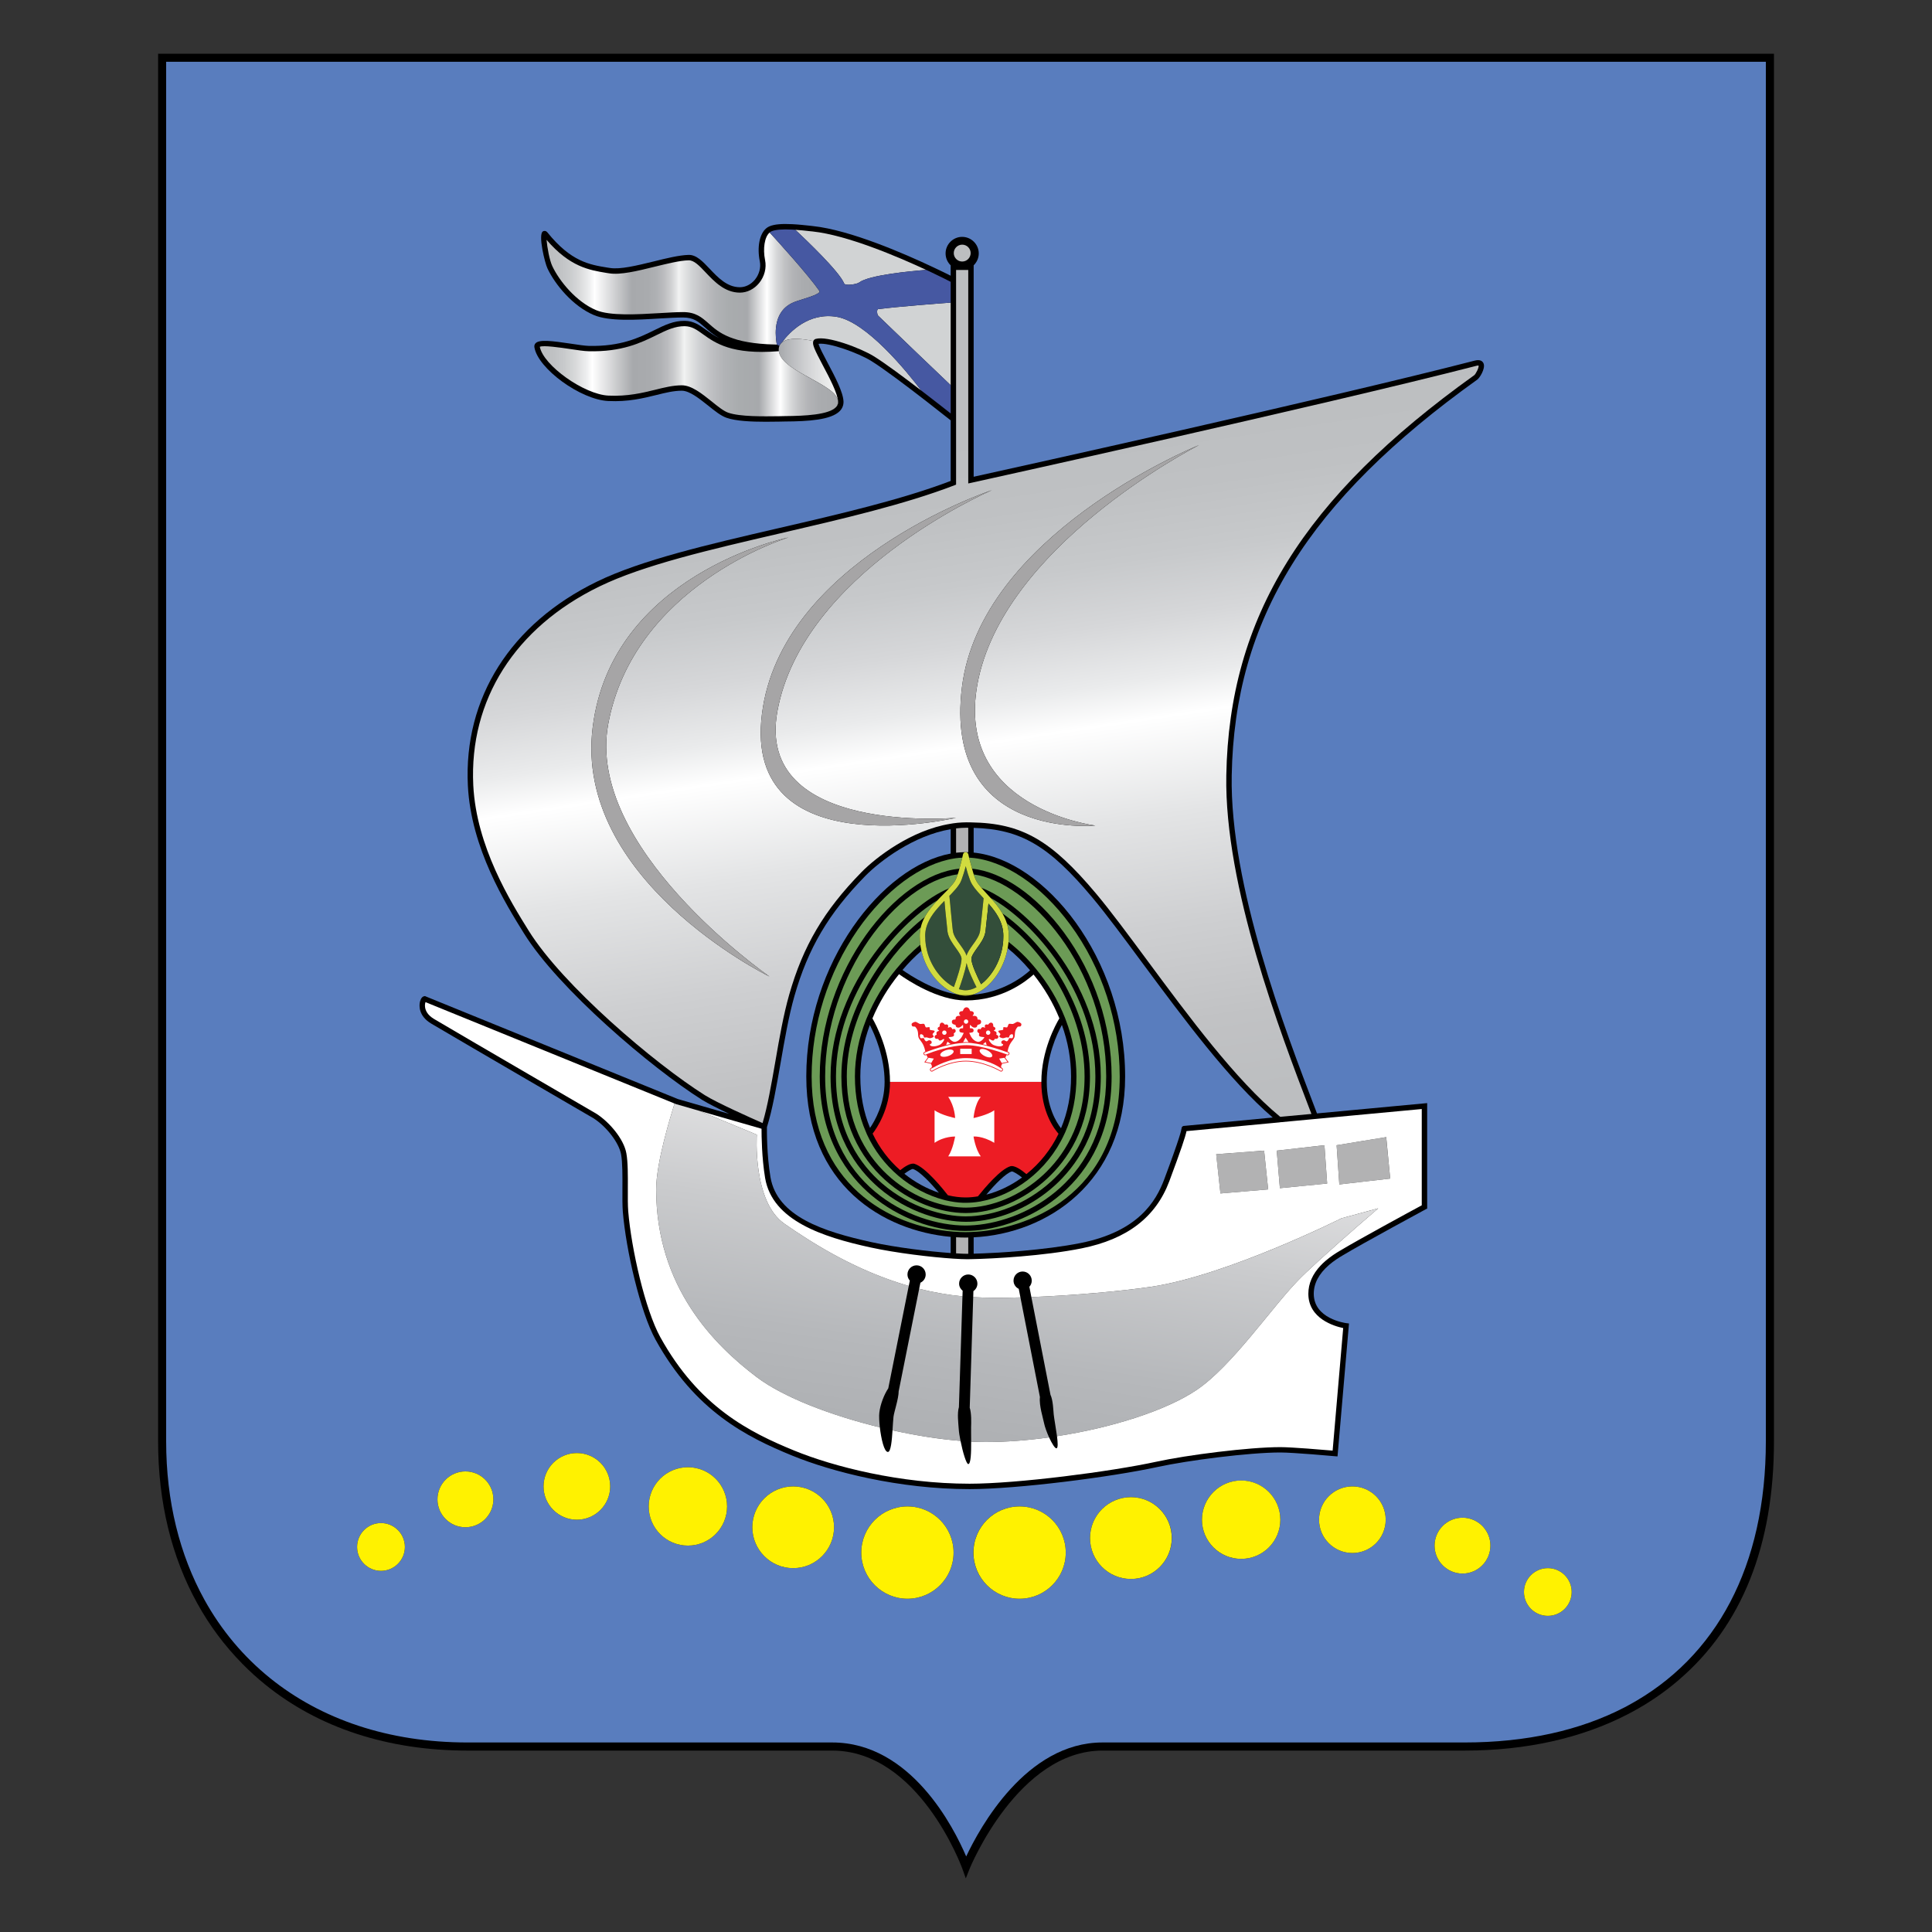 <svg width="30" height="30" viewBox="0 0 30 30" fill="none" xmlns="http://www.w3.org/2000/svg">
<rect x="0" y="0" width="30" height="30" fill="#333333" stroke="none"/>
<g clip-path="url(#clip0_713_21763)">
<path d="M3.065 24.9C3.255 25.244 3.489 25.557 3.765 25.837C3.877 25.951 3.994 26.057 4.116 26.156C4.947 26.83 6.024 27.183 7.259 27.183H12.923C14.27 27.183 14.934 28.992 14.941 29.011L14.997 29.167L15.058 29.013C15.066 28.995 15.811 27.183 17.119 27.183H22.741C23.699 27.183 24.559 26.99 25.277 26.618C25.299 26.606 25.322 26.594 25.345 26.582V26.582C25.606 26.441 25.848 26.276 26.067 26.087C27.048 25.246 27.546 23.998 27.546 22.379V0.834H2.455V22.379C2.455 23.323 2.663 24.177 3.065 24.9Z" fill="black"/>
<path d="M15.115 24.109C15.115 24.504 15.436 24.825 15.832 24.825C16.228 24.825 16.549 24.504 16.549 24.109C16.549 23.712 16.228 23.392 15.832 23.392C15.436 23.392 15.115 23.712 15.115 24.109ZM15.003 28.827C14.813 28.382 14.145 27.057 12.923 27.057H7.259C6.034 27.057 4.986 26.697 4.194 26.058C3.78 25.724 3.436 25.314 3.174 24.84C2.79 24.145 2.58 23.314 2.58 22.379V0.959H27.42V22.379C27.42 24.317 26.654 25.738 25.289 26.478C25.267 26.49 25.245 26.502 25.224 26.513C24.536 26.869 23.703 27.057 22.741 27.057H17.119C15.933 27.057 15.211 28.385 15.003 28.827ZM14.091 24.825C14.486 24.825 14.807 24.504 14.807 24.109C14.807 23.712 14.486 23.392 14.091 23.392C13.695 23.392 13.374 23.712 13.374 24.109C13.374 24.504 13.695 24.825 14.091 24.825ZM12.316 24.35C12.667 24.35 12.951 24.065 12.951 23.715C12.951 23.365 12.667 23.081 12.316 23.081C11.966 23.081 11.682 23.365 11.682 23.715C11.682 24.065 11.966 24.35 12.316 24.35ZM10.073 23.392C10.073 23.728 10.346 24 10.682 24C11.018 24 11.29 23.728 11.29 23.392C11.29 23.056 11.018 22.783 10.682 22.783C10.346 22.783 10.073 23.056 10.073 23.392ZM8.44 23.081C8.44 23.366 8.672 23.598 8.958 23.598C9.244 23.598 9.475 23.366 9.475 23.081C9.475 22.794 9.244 22.563 8.958 22.563C8.672 22.563 8.44 22.794 8.44 23.081ZM7.227 23.715C7.466 23.715 7.661 23.521 7.661 23.282C7.661 23.042 7.466 22.848 7.227 22.848C6.988 22.848 6.793 23.042 6.793 23.282C6.793 23.521 6.988 23.715 7.227 23.715ZM5.916 24.392C6.12 24.392 6.287 24.226 6.287 24.021C6.287 23.816 6.12 23.65 5.916 23.65C5.711 23.65 5.545 23.816 5.545 24.021C5.545 24.226 5.711 24.392 5.916 24.392ZM24.035 25.091C24.239 25.091 24.405 24.925 24.405 24.72C24.405 24.516 24.239 24.35 24.035 24.35C23.83 24.35 23.664 24.516 23.664 24.72C23.664 24.925 23.83 25.091 24.035 25.091ZM22.71 24.434C22.949 24.434 23.143 24.239 23.143 24C23.143 23.761 22.949 23.567 22.71 23.567C22.47 23.567 22.276 23.761 22.276 24C22.276 24.239 22.47 24.434 22.71 24.434ZM21 24.115C21.286 24.115 21.517 23.884 21.517 23.598C21.517 23.312 21.286 23.081 21 23.081C20.714 23.081 20.482 23.312 20.482 23.598C20.482 23.884 20.714 24.115 21 24.115ZM19.883 22.554C20.082 22.554 20.721 22.611 20.727 22.612L20.769 22.615L20.947 20.551L20.907 20.546C20.886 20.543 20.4 20.477 20.4 20.089C20.4 19.929 20.479 19.78 20.635 19.644C20.71 19.579 20.791 19.528 20.854 19.491C21.165 19.304 22.129 18.783 22.138 18.778L22.161 18.767V17.129L20.45 17.289L20.421 17.213C19.958 16.002 19.095 13.748 19.126 12.043C19.169 9.616 20.31 7.777 22.94 5.894C22.974 5.87 23.064 5.731 23.039 5.65C23.022 5.6 22.975 5.581 22.902 5.599C20.626 6.186 15.676 7.28 15.119 7.403V4.12C15.167 4.073 15.198 4.008 15.198 3.935C15.198 3.794 15.082 3.678 14.94 3.678C14.799 3.678 14.683 3.794 14.683 3.935C14.683 4.008 14.713 4.073 14.762 4.12V4.281C14.704 4.252 14.607 4.204 14.485 4.147C14.038 3.936 13.203 3.573 12.627 3.511L12.576 3.505C12.498 3.497 12.402 3.486 12.302 3.481C12.222 3.477 12.154 3.477 12.097 3.482C12.036 3.487 11.987 3.498 11.949 3.514C11.929 3.522 11.911 3.534 11.896 3.547C11.793 3.635 11.754 3.84 11.798 4.057C11.818 4.154 11.789 4.26 11.723 4.342C11.661 4.417 11.576 4.46 11.489 4.46C11.29 4.46 11.147 4.308 11.02 4.174C10.913 4.061 10.813 3.954 10.691 3.958C10.543 3.963 10.349 4.01 10.145 4.061C9.891 4.123 9.629 4.187 9.472 4.161L9.432 4.155C9.154 4.11 8.867 4.063 8.501 3.61C8.477 3.58 8.448 3.582 8.43 3.593C8.352 3.642 8.461 4.086 8.501 4.168C8.62 4.421 8.897 4.755 9.221 4.892C9.459 4.993 9.879 4.968 10.249 4.945C10.382 4.938 10.507 4.93 10.605 4.93C10.772 4.93 10.845 4.995 10.946 5.084C11.005 5.136 11.072 5.196 11.169 5.251C11.086 5.209 11.023 5.164 10.966 5.123C10.862 5.048 10.772 4.984 10.633 4.982C10.461 4.979 10.32 5.048 10.156 5.129C9.926 5.242 9.639 5.383 9.141 5.371C9.081 5.369 8.977 5.354 8.867 5.337C8.565 5.292 8.377 5.269 8.317 5.329C8.301 5.345 8.294 5.368 8.298 5.392C8.351 5.723 9.016 6.207 9.445 6.227C9.754 6.242 9.988 6.184 10.195 6.133C10.338 6.097 10.463 6.067 10.587 6.067C10.707 6.067 10.86 6.19 10.996 6.298C11.098 6.38 11.194 6.457 11.28 6.487C11.427 6.539 11.671 6.549 11.888 6.549C11.962 6.549 12.033 6.548 12.095 6.547C12.129 6.546 12.161 6.546 12.189 6.545C12.552 6.543 12.906 6.521 13.041 6.382C13.08 6.341 13.099 6.292 13.098 6.237C13.094 6.092 12.965 5.848 12.851 5.633C12.793 5.524 12.723 5.392 12.71 5.339C12.873 5.316 13.328 5.482 13.524 5.602C13.721 5.723 14.094 6.006 14.373 6.222C14.559 6.367 14.714 6.489 14.762 6.527V7.468C13.998 7.759 13.033 7.983 12.099 8.199C10.998 8.454 9.959 8.695 9.268 9.032C7.928 9.685 7.198 10.839 7.265 12.198C7.314 13.173 7.851 14.035 8.139 14.498C8.672 15.353 10.107 16.577 10.901 17.078C10.989 17.133 11.155 17.216 11.323 17.296L10.526 17.066L6.61 15.472L6.6 15.467L6.588 15.469C6.54 15.476 6.523 15.544 6.519 15.566C6.51 15.613 6.495 15.776 6.699 15.896C7.319 16.262 9.198 17.354 9.215 17.364C9.419 17.494 9.611 17.745 9.644 17.924C9.667 18.05 9.666 18.265 9.665 18.455C9.664 18.592 9.664 18.722 9.671 18.815C9.72 19.408 9.941 20.371 10.18 20.804C10.793 21.913 11.596 22.314 12.3 22.602C12.915 22.854 13.962 23.123 15.056 23.123C15.797 23.123 17.259 22.935 17.976 22.779C18.442 22.677 19.396 22.554 19.881 22.554H19.883V22.554ZM19.273 24.206C19.609 24.206 19.881 23.934 19.881 23.598C19.881 23.262 19.609 22.99 19.273 22.99C18.936 22.99 18.664 23.262 18.664 23.598C18.664 23.934 18.936 24.206 19.273 24.206ZM16.926 23.883C16.926 24.233 17.21 24.518 17.561 24.518C17.912 24.518 18.196 24.233 18.196 23.883C18.196 23.532 17.912 23.248 17.561 23.248C17.21 23.248 16.926 23.532 16.926 23.883Z" fill="#597DBE"/>
<path d="M11.831 11.091C11.537 13.473 14.846 12.699 14.846 12.699C14.846 12.699 11.715 12.977 12.072 11.04C12.465 8.905 15.307 7.653 15.403 7.611C15.303 7.645 12.121 8.736 11.831 11.091ZM9.203 11.296C8.913 13.643 11.861 15.121 11.949 15.164C11.861 15.103 9.093 13.151 9.444 11.245C9.837 9.11 12.165 8.37 12.245 8.345C12.162 8.363 9.493 8.94 9.203 11.296ZM20.364 17.297L19.88 17.342C19.877 17.34 19.874 17.337 19.871 17.335C19.192 16.775 18.459 15.784 17.812 14.91C17.523 14.52 17.251 14.152 17.025 13.882C16.321 13.042 15.866 12.782 15.078 12.77C14.988 12.767 14.89 12.771 14.798 12.785C14.784 12.787 14.771 12.789 14.757 12.792C14.153 12.89 13.607 13.308 13.376 13.544C12.796 14.136 12.471 14.687 12.255 15.444C12.166 15.755 12.101 16.126 12.039 16.486C11.977 16.841 11.919 17.178 11.841 17.439C11.685 17.37 11.132 17.124 10.945 17.006C10.158 16.51 8.737 15.299 8.21 14.453C7.926 13.997 7.397 13.147 7.349 12.194C7.284 10.87 7.997 9.745 9.305 9.108C9.987 8.775 11.022 8.535 12.118 8.281C13.065 8.061 14.045 7.834 14.819 7.536L14.846 7.525V6.474V4.192H14.936H14.94H15.035V7.507L15.086 7.496C15.14 7.484 20.52 6.299 22.923 5.681C22.937 5.677 22.946 5.676 22.952 5.676C22.956 5.676 22.959 5.676 22.959 5.676C22.969 5.704 22.917 5.806 22.892 5.826C20.237 7.726 19.085 9.585 19.042 12.041C19.011 13.762 19.878 16.027 20.343 17.243L20.364 17.297ZM15.178 10.62C15.568 8.501 18.477 6.984 18.617 6.912C18.466 6.973 15.225 8.334 14.937 10.671C14.643 13.053 17.009 12.819 17.009 12.819C17.009 12.819 14.821 12.557 15.178 10.62Z" fill="url(#paint0_linear_713_21763)"/>
<path d="M17.009 12.819C17.009 12.819 14.643 13.053 14.937 10.671C15.225 8.334 18.466 6.973 18.617 6.912C18.477 6.984 15.568 8.501 15.178 10.62C14.821 12.557 17.009 12.819 17.009 12.819Z" fill="#A6A5A6"/>
<path d="M14.846 12.699C14.846 12.699 11.537 13.473 11.831 11.091C12.121 8.736 15.303 7.645 15.403 7.611C15.307 7.653 12.465 8.905 12.072 11.04C11.715 12.977 14.846 12.699 14.846 12.699Z" fill="#A6A5A6"/>
<path d="M11.949 15.164C11.861 15.121 8.913 13.643 9.203 11.296C9.493 8.94 12.162 8.363 12.245 8.345C12.165 8.37 9.837 9.11 9.444 11.245C9.093 13.151 11.861 15.103 11.949 15.164Z" fill="#A6A5A6"/>
<path d="M14.846 12.863C14.901 12.857 14.958 12.853 15.014 12.853C15.021 12.853 15.028 12.853 15.035 12.854V13.233C15.022 13.233 15.009 13.232 14.995 13.232H14.995C14.945 13.232 14.896 13.236 14.846 13.241V12.863V12.863Z" fill="#B2B2B3"/>
<path d="M15.021 19.469C14.976 19.469 14.916 19.467 14.846 19.462V19.212C14.897 19.215 14.947 19.217 14.995 19.217C15.008 19.217 15.022 19.217 15.035 19.216V19.469H15.021V19.469Z" fill="#B2B2B3"/>
<path d="M14.941 4.061C14.869 4.061 14.81 4.002 14.81 3.93C14.81 3.858 14.869 3.799 14.941 3.799C15.014 3.799 15.072 3.858 15.072 3.93C15.072 4.002 15.014 4.061 14.941 4.061Z" fill="#BCBEC0"/>
<path d="M14.762 4.699V5.981C14.592 5.819 13.944 5.201 13.636 4.902C13.618 4.884 13.611 4.803 13.636 4.8C13.973 4.758 14.595 4.711 14.762 4.699Z" fill="#D1D3D4"/>
<path d="M12.141 5.317C12.262 5.154 12.554 4.849 12.989 4.919C13.451 4.994 14.076 5.762 14.307 6.066C14.047 5.866 13.741 5.638 13.567 5.531C13.366 5.407 12.847 5.209 12.665 5.263C12.649 5.268 12.636 5.28 12.629 5.296C12.629 5.296 12.274 5.206 12.141 5.317Z" fill="#D1D3D4"/>
<path d="M12.993 6.308C13.165 6 12.134 5.802 12.093 5.451C12.09 5.435 12.092 5.419 12.093 5.408C12.094 5.399 12.097 5.385 12.102 5.372C12.108 5.358 12.113 5.343 12.141 5.317L12.141 5.317C12.274 5.206 12.63 5.296 12.63 5.296C12.608 5.347 12.651 5.434 12.777 5.673C12.881 5.869 13.01 6.114 13.014 6.239C13.015 6.265 13.008 6.287 12.993 6.308Z" fill="url(#paint1_linear_713_21763)"/>
<path d="M12.349 3.568C12.428 3.573 12.504 3.582 12.567 3.589L12.618 3.594C13.155 3.652 13.928 3.98 14.382 4.191C14.146 4.209 13.49 4.271 13.34 4.387C13.306 4.414 13.124 4.442 13.108 4.402C13.035 4.218 12.515 3.723 12.349 3.568Z" fill="#D1D3D4"/>
<path d="M8.487 3.724C8.849 4.145 9.151 4.194 9.419 4.238L9.458 4.244C9.631 4.273 9.902 4.207 10.164 4.142C10.365 4.093 10.554 4.046 10.693 4.042C10.778 4.04 10.862 4.129 10.959 4.232C11.091 4.371 11.254 4.544 11.489 4.544H11.489C11.602 4.544 11.71 4.489 11.788 4.395C11.87 4.294 11.905 4.161 11.88 4.04C11.843 3.859 11.872 3.679 11.951 3.61C12.072 3.742 12.545 4.261 12.724 4.518C12.761 4.571 12.43 4.651 12.329 4.692C12.13 4.773 12.064 4.94 12.049 5.094C12.039 5.196 12.052 5.293 12.063 5.352C12.056 5.351 12.049 5.35 12.041 5.35C11.357 5.336 11.16 5.162 11.002 5.021C10.895 4.927 10.803 4.846 10.605 4.846C10.504 4.846 10.378 4.854 10.244 4.862C9.901 4.882 9.474 4.908 9.254 4.815C8.95 4.686 8.689 4.371 8.576 4.132C8.532 4.039 8.496 3.836 8.487 3.724Z" fill="url(#paint2_linear_713_21763)"/>
<path d="M11.952 3.61C11.961 3.602 11.97 3.596 11.981 3.591C12.042 3.566 12.148 3.557 12.298 3.565C12.315 3.565 12.332 3.566 12.349 3.568C12.515 3.723 13.035 4.218 13.108 4.402C13.124 4.442 13.307 4.414 13.34 4.387C13.49 4.271 14.147 4.209 14.382 4.191C14.405 4.202 14.427 4.212 14.449 4.222C14.603 4.295 14.716 4.352 14.762 4.376V4.699C14.596 4.711 13.973 4.758 13.636 4.8C13.611 4.803 13.618 4.884 13.636 4.902C13.944 5.201 14.592 5.819 14.762 5.981V6.42C14.69 6.363 14.567 6.266 14.424 6.156C14.387 6.127 14.348 6.097 14.307 6.066C14.076 5.762 13.451 4.994 12.989 4.919C12.554 4.849 12.262 5.154 12.141 5.317L12.141 5.317C12.123 5.332 12.11 5.35 12.102 5.372C12.101 5.371 12.101 5.371 12.1 5.371C12.092 5.364 12.082 5.358 12.07 5.355C12.068 5.354 12.066 5.353 12.063 5.352C12.052 5.293 12.039 5.196 12.049 5.094C12.064 4.94 12.13 4.773 12.329 4.692C12.43 4.651 12.761 4.571 12.724 4.518C12.545 4.261 12.072 3.742 11.951 3.61H11.952V3.61Z" fill="#4658A2"/>
<path d="M8.855 5.42C8.967 5.437 9.074 5.453 9.139 5.454C9.657 5.467 9.955 5.321 10.193 5.204C10.353 5.125 10.481 5.064 10.632 5.065C10.745 5.067 10.817 5.119 10.917 5.191C11.106 5.326 11.363 5.511 12.084 5.454C12.087 5.454 12.09 5.453 12.093 5.452C12.134 5.802 13.165 6 12.993 6.308C12.989 6.313 12.985 6.318 12.98 6.323C12.867 6.441 12.497 6.459 12.188 6.461C12.16 6.462 12.128 6.462 12.094 6.463C11.854 6.466 11.49 6.472 11.307 6.408C11.236 6.383 11.145 6.31 11.049 6.232C10.895 6.109 10.737 5.983 10.587 5.983C10.453 5.983 10.318 6.016 10.175 6.052C9.974 6.101 9.746 6.157 9.449 6.143C9.069 6.125 8.437 5.675 8.382 5.385C8.437 5.358 8.707 5.398 8.855 5.42Z" fill="url(#paint3_linear_713_21763)"/>
<path d="M21.524 17.657L21.587 18.301L20.797 18.392L20.755 17.783L21.524 17.657Z" fill="#B2B2B3"/>
<path d="M20.566 17.783L20.608 18.378L19.874 18.45L19.825 17.867L20.566 17.783Z" fill="#B2B2B3"/>
<path d="M19.629 17.867L19.692 18.469L18.951 18.532L18.884 17.923L19.629 17.867Z" fill="#B2B2B3"/>
<path d="M18.58 21.584C18.104 21.904 17.267 22.17 16.413 22.301C16.397 22.182 16.37 22.037 16.362 21.962C16.355 21.894 16.352 21.744 16.312 21.659L16.015 20.141C16.685 20.115 17.435 20.047 17.888 19.979C19.063 19.801 20.829 18.918 20.829 18.918L21.401 18.763C21.38 18.781 20.878 19.212 20.497 19.559C20.479 19.575 20.462 19.591 20.445 19.607C20.325 19.716 20.221 19.815 20.154 19.885C19.745 20.307 19.126 21.217 18.58 21.584Z" fill="url(#paint4_linear_713_21763)"/>
<path d="M15.057 21.856H15.058L15.112 20.142C15.318 20.154 15.571 20.154 15.845 20.146L16.148 21.694C16.132 21.819 16.198 22.026 16.213 22.102C16.223 22.154 16.255 22.241 16.29 22.32C15.956 22.366 15.621 22.392 15.308 22.392C15.235 22.392 15.159 22.39 15.08 22.386C15.08 22.296 15.078 22.211 15.079 22.161C15.081 22.093 15.087 21.947 15.057 21.856Z" fill="url(#paint5_linear_713_21763)"/>
<path d="M14.945 20.129L14.89 21.85H14.89C14.861 21.943 14.881 22.099 14.887 22.187C14.89 22.237 14.9 22.304 14.915 22.374C14.587 22.348 14.224 22.291 13.859 22.21C13.865 22.127 13.868 22.048 13.874 22.001C13.885 21.914 13.954 21.723 13.955 21.597H13.956L14.273 20.012C14.488 20.066 14.712 20.107 14.945 20.129Z" fill="url(#paint6_linear_713_21763)"/>
<path d="M10.499 17.145L10.856 17.248L11.752 17.619C11.752 17.619 11.682 18.657 12.182 19.003C12.645 19.325 13.308 19.736 14.111 19.968L13.793 21.558C13.731 21.65 13.669 21.804 13.654 21.937C13.648 21.986 13.652 22.072 13.662 22.164C12.905 21.98 12.168 21.699 11.752 21.385C11.084 20.881 10.19 19.98 10.189 18.469C10.188 18.053 10.418 17.315 10.475 17.136L10.499 17.145Z" fill="url(#paint7_linear_713_21763)"/>
<path d="M20.567 19.593C20.571 19.589 20.575 19.585 20.58 19.581C20.66 19.512 20.745 19.457 20.811 19.419C21.097 19.247 21.93 18.795 22.077 18.716V17.221L20.427 17.375V17.375L19.871 17.427V17.428L18.424 17.564C18.407 17.649 18.341 17.849 18.157 18.342C17.947 18.901 17.503 19.242 16.798 19.384C16.214 19.502 15.418 19.546 15.078 19.552C15.055 19.553 15.035 19.553 15.021 19.553C14.966 19.553 14.89 19.55 14.801 19.544C14.454 19.521 13.921 19.458 13.516 19.37C12.771 19.207 11.994 18.953 11.881 18.294C11.828 17.977 11.825 17.632 11.825 17.527L10.856 17.248L11.752 17.619C11.752 17.619 11.682 18.657 12.182 19.003C12.645 19.325 13.308 19.736 14.111 19.968L14.128 19.885C14.105 19.86 14.091 19.827 14.091 19.79C14.091 19.712 14.154 19.648 14.233 19.648C14.311 19.648 14.374 19.712 14.374 19.79C14.374 19.847 14.341 19.896 14.292 19.918L14.273 20.012C14.488 20.066 14.712 20.107 14.945 20.129L14.948 20.042C14.915 20.016 14.893 19.977 14.893 19.932C14.893 19.854 14.957 19.79 15.035 19.79C15.113 19.79 15.177 19.854 15.177 19.932C15.177 19.98 15.152 20.023 15.115 20.048L15.112 20.142C15.318 20.154 15.571 20.154 15.845 20.146L15.819 20.013C15.771 19.99 15.738 19.942 15.738 19.886C15.738 19.807 15.801 19.744 15.879 19.744C15.958 19.744 16.021 19.807 16.021 19.886C16.021 19.922 16.007 19.956 15.984 19.981L16.015 20.141C16.685 20.115 17.435 20.047 17.888 19.979C19.063 19.801 20.829 18.918 20.829 18.918L21.401 18.763C21.38 18.781 20.878 19.212 20.497 19.559C20.479 19.575 20.462 19.591 20.445 19.607C20.325 19.716 20.221 19.815 20.154 19.885C19.745 20.307 19.126 21.217 18.58 21.584C18.104 21.904 17.267 22.17 16.413 22.301C16.426 22.402 16.43 22.483 16.406 22.489C16.382 22.495 16.333 22.413 16.29 22.32C15.956 22.366 15.621 22.392 15.308 22.392C15.235 22.392 15.159 22.39 15.08 22.386C15.081 22.553 15.076 22.734 15.035 22.734C15.005 22.734 14.949 22.546 14.915 22.374C14.587 22.348 14.224 22.291 13.859 22.21C13.849 22.37 13.833 22.546 13.787 22.546C13.729 22.546 13.683 22.343 13.662 22.164C12.906 21.98 12.168 21.699 11.752 21.385C11.084 20.881 10.19 19.98 10.189 18.469C10.188 18.053 10.418 17.315 10.475 17.136L10.473 17.135L6.607 15.561C6.601 15.579 6.595 15.607 6.601 15.643C6.608 15.692 6.639 15.763 6.742 15.824C7.362 16.19 9.24 17.281 9.259 17.293C9.457 17.419 9.686 17.683 9.726 17.908C9.751 18.043 9.75 18.253 9.749 18.455C9.748 18.591 9.748 18.719 9.755 18.808C9.803 19.393 10.019 20.34 10.253 20.763C10.854 21.849 11.641 22.241 12.332 22.524C12.94 22.773 13.974 23.039 15.056 23.039C15.792 23.039 17.245 22.852 17.958 22.697C18.428 22.594 19.391 22.471 19.881 22.471H19.883C20.057 22.471 20.545 22.512 20.693 22.525L20.857 20.622C20.725 20.595 20.316 20.479 20.316 20.089C20.316 19.932 20.381 19.784 20.508 19.65C20.526 19.63 20.546 19.611 20.567 19.593ZM18.951 18.532L18.885 17.923L19.629 17.867L19.692 18.469L18.951 18.532ZM19.874 18.45L19.825 17.867L20.566 17.783L20.608 18.378L19.874 18.45ZM20.797 18.392L20.755 17.783L21.525 17.657L21.587 18.301L20.797 18.392Z" fill="white"/>
<path d="M23.664 24.72C23.664 24.516 23.83 24.35 24.035 24.35C24.239 24.35 24.405 24.516 24.405 24.72C24.405 24.925 24.239 25.091 24.035 25.091C23.83 25.091 23.664 24.925 23.664 24.72Z" fill="#FFF200"/>
<path d="M22.71 24.434C22.47 24.434 22.276 24.239 22.276 24C22.276 23.761 22.47 23.567 22.71 23.567C22.949 23.567 23.143 23.761 23.143 24C23.143 24.239 22.949 24.434 22.71 24.434Z" fill="#FFF200"/>
<path d="M21 24.115C20.714 24.115 20.482 23.884 20.482 23.598C20.482 23.312 20.714 23.081 21 23.081C21.286 23.081 21.517 23.312 21.517 23.598C21.517 23.884 21.286 24.115 21 24.115Z" fill="#FFF200"/>
<path d="M19.273 24.206C19.609 24.206 19.881 23.934 19.881 23.598C19.881 23.262 19.609 22.989 19.273 22.989C18.937 22.989 18.664 23.262 18.664 23.598C18.664 23.934 18.937 24.206 19.273 24.206Z" fill="#FFF200"/>
<path d="M17.561 24.518C17.21 24.518 16.926 24.233 16.926 23.883C16.926 23.532 17.21 23.248 17.561 23.248C17.911 23.248 18.195 23.532 18.195 23.883C18.195 24.233 17.911 24.518 17.561 24.518Z" fill="#FFF200"/>
<path d="M15.832 23.392C16.228 23.392 16.549 23.712 16.549 24.109C16.549 24.504 16.228 24.825 15.832 24.825C15.436 24.825 15.116 24.504 15.116 24.109C15.116 23.712 15.436 23.392 15.832 23.392Z" fill="#FFF200"/>
<path d="M14.091 24.825C13.695 24.825 13.374 24.504 13.374 24.109C13.374 23.712 13.695 23.392 14.091 23.392C14.486 23.392 14.807 23.712 14.807 24.109C14.807 24.504 14.486 24.825 14.091 24.825Z" fill="#FFF200"/>
<path d="M12.316 24.35C11.966 24.35 11.682 24.065 11.682 23.715C11.682 23.365 11.966 23.081 12.316 23.081C12.667 23.081 12.951 23.365 12.951 23.715C12.951 24.065 12.667 24.35 12.316 24.35Z" fill="#FFF200"/>
<path d="M10.682 24C10.345 24 10.073 23.728 10.073 23.392C10.073 23.056 10.345 22.783 10.682 22.783C11.018 22.783 11.29 23.056 11.29 23.392C11.29 23.728 11.018 24 10.682 24Z" fill="#FFF200"/>
<path d="M8.958 23.598C8.672 23.598 8.44 23.366 8.44 23.081C8.44 22.794 8.672 22.563 8.958 22.563C9.244 22.563 9.475 22.794 9.475 23.081C9.475 23.366 9.244 23.598 8.958 23.598Z" fill="#FFF200"/>
<path d="M7.227 22.848C7.466 22.848 7.661 23.042 7.661 23.282C7.661 23.521 7.466 23.715 7.227 23.715C6.988 23.715 6.793 23.521 6.793 23.282C6.793 23.042 6.988 22.848 7.227 22.848Z" fill="#FFF200"/>
<path d="M5.916 23.65C6.12 23.65 6.287 23.816 6.287 24.021C6.287 24.226 6.12 24.392 5.916 24.392C5.711 24.392 5.545 24.226 5.545 24.021C5.545 23.816 5.711 23.65 5.916 23.65Z" fill="#FFF200"/>
<path d="M15.635 14.339C15.655 14.403 15.664 14.467 15.664 14.533C15.664 14.565 15.663 14.596 15.66 14.626C15.812 14.744 15.955 14.884 16.085 15.043C16.277 15.276 16.428 15.531 16.536 15.802C16.54 15.812 16.544 15.823 16.548 15.834C16.659 16.122 16.715 16.419 16.715 16.715C16.716 17.024 16.657 17.315 16.542 17.579C16.536 17.591 16.531 17.602 16.525 17.615C16.396 17.894 16.199 18.139 15.957 18.324C15.734 18.494 15.483 18.609 15.231 18.655C15.23 18.656 15.23 18.656 15.23 18.656C15.23 18.656 15.23 18.656 15.23 18.656C15.227 18.656 15.225 18.657 15.223 18.657L15.222 18.657C15.22 18.657 15.217 18.658 15.215 18.658C15.14 18.671 15.066 18.677 14.995 18.677H14.977C14.971 18.677 14.964 18.677 14.958 18.677C14.871 18.674 14.779 18.661 14.685 18.639C14.677 18.636 14.668 18.634 14.659 18.632C14.409 18.567 14.158 18.435 13.95 18.258C13.741 18.08 13.577 17.864 13.462 17.615C13.457 17.603 13.452 17.591 13.447 17.579C13.332 17.319 13.275 17.028 13.275 16.715C13.275 16.42 13.334 16.123 13.449 15.832C13.454 15.822 13.458 15.811 13.462 15.801C13.572 15.533 13.725 15.278 13.92 15.043C14.036 14.903 14.16 14.777 14.291 14.669C14.285 14.624 14.282 14.579 14.282 14.533C14.282 14.488 14.287 14.443 14.298 14.399C13.724 14.896 13.149 15.792 13.149 16.715C13.149 18.079 14.211 18.728 14.955 18.751H14.957C14.963 18.751 14.97 18.751 14.976 18.751C14.982 18.752 14.989 18.752 14.995 18.752C15.407 18.752 15.859 18.56 16.204 18.239C16.495 17.968 16.842 17.485 16.841 16.715C16.841 15.725 16.238 14.818 15.635 14.339Z" fill="#6C9B56"/>
<path d="M15.383 13.944C16.034 14.299 17.008 15.393 17.009 16.715C17.009 17.552 16.632 18.067 16.314 18.353C15.942 18.688 15.448 18.888 14.995 18.888C14.654 18.888 14.135 18.754 13.699 18.378C13.371 18.096 12.981 17.578 12.981 16.715C12.981 15.454 13.912 14.37 14.558 13.979C14.484 14.057 14.412 14.143 14.36 14.24C13.735 14.724 13.065 15.703 13.065 16.715C13.065 18.161 14.217 18.836 14.995 18.836C15.428 18.836 15.901 18.636 16.261 18.3C16.565 18.019 16.925 17.515 16.925 16.715C16.925 15.63 16.221 14.643 15.565 14.183C15.514 14.094 15.448 14.016 15.383 13.944Z" fill="#6C9B56"/>
<path d="M15.022 19.113C15.01 19.114 14.999 19.114 14.995 19.114C14.492 19.114 13.946 18.908 13.535 18.563C13.167 18.255 12.729 17.684 12.729 16.715C12.729 15.073 13.915 13.583 14.898 13.489C14.916 13.426 14.932 13.361 14.942 13.318C14.907 13.319 14.871 13.322 14.836 13.327L14.813 13.331C14.303 13.411 13.745 13.823 13.32 14.435C12.858 15.102 12.603 15.912 12.603 16.715C12.603 18.37 13.791 19.048 14.808 19.125C14.872 19.13 14.935 19.133 14.996 19.133C15.005 19.133 15.014 19.133 15.022 19.132C15.027 19.133 15.033 19.132 15.038 19.132C15.05 19.132 15.061 19.132 15.072 19.131C15.934 19.103 17.388 18.562 17.387 16.715C17.386 15.867 17.113 15.029 16.617 14.355C16.166 13.742 15.589 13.356 15.073 13.319C15.066 13.319 15.057 13.318 15.048 13.318C15.059 13.361 15.076 13.426 15.094 13.489C15.564 13.536 16.096 13.903 16.521 14.48C16.998 15.127 17.26 15.921 17.261 16.715C17.262 18.411 15.917 19.083 15.057 19.113C15.049 19.113 15.035 19.113 15.022 19.113Z" fill="#6C9B56"/>
<path d="M15.12 13.578C15.138 13.633 15.151 13.66 15.158 13.674C15.175 13.706 15.201 13.742 15.239 13.786C15.892 14.026 17.092 15.231 17.093 16.715C17.093 17.583 16.701 18.119 16.371 18.415C16.02 18.731 15.564 18.932 15.129 18.967C15.107 18.969 15.084 18.97 15.062 18.971C15.04 18.972 15.017 18.972 14.995 18.972C14.639 18.972 14.098 18.833 13.644 18.442C13.303 18.148 12.897 17.61 12.897 16.715C12.897 15.271 14.09 14.052 14.737 13.794C14.782 13.746 14.813 13.707 14.833 13.673C14.844 13.653 14.857 13.622 14.871 13.577C13.929 13.699 12.813 15.134 12.813 16.715C12.813 18.401 14.152 19.03 14.995 19.03C15.008 19.029 15.023 19.03 15.037 19.029C15.046 19.029 15.056 19.029 15.065 19.028C15.087 19.027 15.11 19.026 15.134 19.024C15.963 18.959 17.178 18.3 17.177 16.715C17.176 15.018 15.971 13.695 15.12 13.578Z" fill="#6C9B56"/>
<path d="M15.119 12.855C15.852 12.876 16.289 13.134 16.961 13.936C17.185 14.204 17.457 14.571 17.744 14.96C18.378 15.815 19.092 16.78 19.763 17.353L18.386 17.483H18.382V17.483C18.382 17.483 18.382 17.483 18.382 17.483C18.381 17.483 18.381 17.483 18.381 17.483C18.378 17.483 18.375 17.484 18.373 17.485C18.369 17.487 18.366 17.489 18.363 17.491C18.362 17.492 18.361 17.492 18.36 17.493C18.358 17.495 18.356 17.498 18.354 17.5C18.353 17.501 18.352 17.503 18.352 17.504C18.35 17.506 18.349 17.509 18.348 17.512C18.348 17.514 18.348 17.516 18.348 17.517C18.347 17.52 18.347 17.523 18.347 17.526C18.346 17.527 18.346 17.527 18.346 17.528C18.345 17.529 18.345 17.529 18.345 17.529C18.345 17.53 18.345 17.53 18.345 17.531C18.344 17.548 18.323 17.658 18.078 18.313C17.951 18.651 17.679 19.121 16.782 19.301C16.227 19.413 15.476 19.458 15.119 19.467V19.213C16.26 19.158 17.472 18.359 17.471 16.715C17.469 14.871 16.214 13.348 15.119 13.239V12.855V12.855Z" fill="#597DBE"/>
<path d="M16.475 17.52C16.402 17.425 16.254 17.186 16.254 16.799C16.254 16.4 16.41 16.06 16.489 15.915C16.584 16.178 16.631 16.447 16.631 16.715C16.632 17.003 16.579 17.274 16.475 17.52Z" fill="#597DBE"/>
<path d="M16.17 16.799C16.17 17.267 16.37 17.53 16.437 17.605C16.319 17.848 16.148 18.064 15.938 18.232C15.874 18.177 15.756 18.088 15.687 18.11C15.533 18.158 15.293 18.443 15.185 18.577C15.12 18.588 15.057 18.594 14.995 18.594C14.908 18.594 14.815 18.583 14.719 18.56C14.656 18.479 14.375 18.126 14.201 18.072C14.141 18.053 14.044 18.118 13.978 18.171C13.797 18.012 13.654 17.821 13.55 17.603C13.612 17.522 13.82 17.22 13.82 16.799H16.17V16.799Z" fill="#ED1C24"/>
<path d="M15.995 15.067C15.903 15.151 15.579 15.414 15.094 15.447C15.143 15.434 15.192 15.411 15.241 15.38C15.444 15.249 15.599 14.997 15.647 14.723C15.769 14.822 15.888 14.94 15.995 15.067Z" fill="#597DBE"/>
<path d="M14.995 15.377C14.962 15.377 14.927 15.371 14.89 15.36C14.921 15.274 14.988 15.08 15.009 14.954C15.036 15.075 15.123 15.251 15.163 15.329C15.104 15.361 15.047 15.377 14.995 15.377Z" fill="#334E3A"/>
<path d="M14.906 13.715C14.923 13.685 14.941 13.638 14.962 13.569C14.965 13.56 14.968 13.55 14.971 13.54C14.976 13.522 14.981 13.503 14.987 13.484C14.99 13.473 14.993 13.461 14.996 13.45C14.999 13.461 15.002 13.473 15.005 13.484C15.011 13.503 15.016 13.522 15.021 13.541C15.024 13.55 15.027 13.559 15.029 13.569C15.051 13.638 15.069 13.686 15.084 13.714C15.09 13.725 15.097 13.736 15.104 13.747C15.124 13.778 15.149 13.811 15.183 13.849C15.185 13.852 15.187 13.854 15.19 13.857C15.216 13.887 15.244 13.917 15.273 13.948C15.271 13.963 15.269 13.985 15.267 14.011C15.265 14.029 15.263 14.049 15.261 14.07C15.26 14.079 15.258 14.089 15.258 14.1C15.249 14.186 15.238 14.29 15.229 14.372C15.227 14.392 15.225 14.41 15.222 14.427C15.221 14.438 15.22 14.447 15.219 14.456C15.219 14.457 15.218 14.458 15.218 14.459C15.208 14.528 15.157 14.601 15.106 14.67C15.064 14.729 15.024 14.785 15.008 14.841C14.992 14.785 14.951 14.729 14.909 14.67C14.858 14.6 14.806 14.527 14.797 14.457L14.796 14.451L14.792 14.42C14.79 14.404 14.788 14.385 14.786 14.366C14.778 14.288 14.768 14.186 14.759 14.091C14.758 14.08 14.758 14.07 14.757 14.06C14.755 14.04 14.753 14.021 14.751 14.003C14.748 13.962 14.744 13.93 14.742 13.91L14.755 13.898C14.765 13.886 14.776 13.875 14.787 13.864C14.789 13.862 14.791 13.86 14.793 13.857C14.832 13.816 14.862 13.781 14.884 13.748C14.892 13.736 14.899 13.726 14.906 13.715Z" fill="#334E3A"/>
<path d="M14.873 15.442C14.913 15.448 14.953 15.451 14.993 15.451C15.027 15.451 15.061 15.45 15.094 15.447C15.06 15.457 15.027 15.461 14.995 15.461C14.956 15.461 14.915 15.455 14.873 15.442Z" fill="#D1DB3F"/>
<path d="M12.52 16.715C12.52 18.407 13.719 19.111 14.762 19.206V19.457C14.418 19.432 13.918 19.372 13.533 19.288C12.78 19.123 12.068 18.888 11.964 18.28C11.905 17.933 11.908 17.55 11.909 17.502C11.994 17.232 12.056 16.876 12.122 16.5C12.184 16.143 12.248 15.774 12.336 15.466C12.548 14.724 12.866 14.184 13.435 13.603C13.659 13.375 14.184 12.973 14.762 12.876V13.254C13.696 13.451 12.52 14.955 12.52 16.715Z" fill="#597DBE"/>
<path d="M14.561 14.101C14.594 14.062 14.63 14.024 14.665 13.989C14.666 14.005 14.668 14.022 14.67 14.04C14.671 14.049 14.672 14.059 14.673 14.068C14.674 14.088 14.677 14.108 14.678 14.13C14.687 14.217 14.697 14.32 14.706 14.398C14.707 14.409 14.708 14.42 14.709 14.429L14.713 14.467C14.714 14.473 14.716 14.48 14.717 14.486C14.734 14.57 14.791 14.649 14.841 14.719C14.887 14.783 14.93 14.843 14.931 14.889C14.932 14.974 14.857 15.204 14.812 15.327C14.635 15.234 14.437 15.01 14.382 14.703C14.38 14.695 14.379 14.687 14.377 14.679C14.374 14.655 14.371 14.631 14.369 14.607C14.369 14.607 14.369 14.607 14.369 14.607C14.366 14.582 14.366 14.558 14.366 14.533C14.366 14.452 14.385 14.374 14.426 14.294C14.427 14.292 14.429 14.289 14.43 14.286C14.465 14.22 14.51 14.159 14.561 14.101Z" fill="#334E3A"/>
<path d="M14.308 14.764C14.385 15.102 14.614 15.336 14.82 15.423C14.837 15.43 14.855 15.437 14.873 15.442C14.51 15.392 14.13 15.144 14.014 15.062C14.106 14.953 14.205 14.853 14.308 14.764Z" fill="#597DBE"/>
<path d="M15.174 14.719C15.129 14.783 15.085 14.843 15.084 14.889C15.083 14.971 15.178 15.174 15.234 15.283C15.374 15.176 15.533 14.961 15.572 14.664C15.573 14.657 15.574 14.649 15.575 14.641C15.577 14.616 15.579 14.591 15.579 14.566C15.58 14.555 15.58 14.544 15.58 14.533C15.58 14.433 15.555 14.336 15.502 14.241C15.501 14.238 15.499 14.235 15.497 14.232C15.464 14.173 15.423 14.118 15.379 14.066C15.369 14.054 15.359 14.043 15.349 14.031C15.348 14.037 15.348 14.043 15.347 14.049C15.347 14.049 15.347 14.049 15.347 14.049C15.346 14.058 15.345 14.068 15.344 14.078C15.342 14.097 15.34 14.118 15.338 14.139C15.329 14.228 15.318 14.331 15.309 14.406C15.308 14.417 15.307 14.427 15.306 14.437C15.304 14.448 15.303 14.458 15.302 14.467C15.3 14.476 15.299 14.485 15.297 14.493C15.278 14.574 15.223 14.651 15.174 14.719ZM15.009 14.954C14.988 15.08 14.921 15.274 14.89 15.36C14.927 15.371 14.962 15.377 14.995 15.377C15.047 15.377 15.105 15.361 15.163 15.329C15.123 15.251 15.036 15.075 15.009 14.954ZM14.787 13.864C14.776 13.875 14.765 13.886 14.755 13.898L14.742 13.91C14.744 13.93 14.748 13.962 14.751 14.003C14.753 14.021 14.755 14.04 14.757 14.06C14.758 14.07 14.758 14.08 14.759 14.091C14.768 14.186 14.778 14.288 14.786 14.366C14.788 14.385 14.79 14.404 14.792 14.42L14.796 14.451L14.797 14.457C14.806 14.527 14.858 14.6 14.909 14.67C14.951 14.729 14.992 14.785 15.008 14.841C15.024 14.785 15.064 14.729 15.106 14.67C15.157 14.601 15.208 14.528 15.218 14.459C15.218 14.458 15.219 14.457 15.219 14.456C15.22 14.447 15.221 14.438 15.222 14.427C15.225 14.41 15.227 14.392 15.229 14.372C15.238 14.29 15.249 14.186 15.258 14.1C15.258 14.089 15.26 14.079 15.261 14.07C15.263 14.049 15.265 14.029 15.267 14.011C15.269 13.985 15.271 13.963 15.273 13.948C15.244 13.917 15.216 13.887 15.19 13.857C15.187 13.854 15.185 13.852 15.183 13.849C15.149 13.811 15.124 13.778 15.104 13.747C15.097 13.736 15.09 13.725 15.084 13.714C15.069 13.686 15.051 13.638 15.029 13.569C15.027 13.559 15.024 13.55 15.021 13.541C15.016 13.522 15.011 13.503 15.005 13.484C15.002 13.473 14.999 13.461 14.996 13.45C14.993 13.461 14.99 13.473 14.987 13.484C14.981 13.503 14.976 13.522 14.971 13.54C14.968 13.55 14.965 13.56 14.962 13.569C14.941 13.638 14.923 13.685 14.906 13.715C14.899 13.726 14.892 13.736 14.884 13.748C14.862 13.781 14.832 13.816 14.793 13.857C14.791 13.86 14.789 13.862 14.787 13.864ZM14.427 14.294C14.385 14.374 14.366 14.452 14.366 14.533C14.366 14.558 14.367 14.582 14.369 14.607C14.369 14.607 14.369 14.607 14.369 14.607C14.371 14.631 14.374 14.655 14.377 14.679C14.379 14.687 14.38 14.695 14.382 14.703C14.437 15.01 14.635 15.234 14.812 15.327C14.857 15.204 14.932 14.974 14.931 14.889C14.93 14.843 14.887 14.783 14.841 14.719C14.791 14.649 14.734 14.57 14.717 14.486C14.716 14.48 14.714 14.473 14.713 14.467L14.709 14.429C14.708 14.42 14.707 14.409 14.706 14.398C14.697 14.32 14.687 14.217 14.678 14.13C14.677 14.108 14.675 14.088 14.673 14.068C14.672 14.059 14.671 14.049 14.67 14.04C14.668 14.022 14.666 14.005 14.665 13.989C14.63 14.024 14.594 14.062 14.561 14.101C14.51 14.159 14.465 14.22 14.43 14.286C14.429 14.289 14.427 14.292 14.427 14.294ZM14.298 14.399C14.31 14.348 14.329 14.298 14.356 14.248C14.357 14.245 14.358 14.242 14.36 14.24C14.412 14.143 14.484 14.057 14.558 13.979C14.589 13.945 14.621 13.914 14.651 13.883L14.695 13.839C14.708 13.826 14.72 13.813 14.732 13.8C14.734 13.798 14.736 13.796 14.737 13.794C14.782 13.746 14.813 13.707 14.833 13.673C14.844 13.653 14.857 13.622 14.871 13.577C14.878 13.559 14.884 13.539 14.89 13.517C14.893 13.507 14.896 13.498 14.898 13.489C14.916 13.426 14.932 13.361 14.942 13.318C14.95 13.286 14.954 13.266 14.954 13.265C14.958 13.246 14.975 13.232 14.995 13.232H14.995C15.014 13.232 15.03 13.244 15.035 13.262C15.035 13.263 15.036 13.264 15.036 13.264C15.036 13.265 15.037 13.268 15.038 13.274C15.04 13.283 15.044 13.299 15.048 13.318C15.059 13.361 15.076 13.426 15.094 13.489C15.096 13.499 15.099 13.508 15.102 13.517C15.108 13.54 15.115 13.56 15.12 13.578C15.138 13.633 15.151 13.66 15.158 13.674C15.175 13.706 15.201 13.742 15.239 13.786C15.241 13.789 15.243 13.791 15.246 13.794C15.277 13.829 15.311 13.867 15.347 13.905C15.359 13.918 15.371 13.93 15.383 13.944C15.449 14.016 15.514 14.094 15.565 14.183C15.567 14.185 15.569 14.188 15.57 14.191C15.598 14.241 15.62 14.29 15.635 14.339C15.655 14.403 15.664 14.467 15.664 14.533C15.664 14.565 15.663 14.596 15.66 14.627C15.659 14.634 15.658 14.642 15.658 14.649C15.655 14.674 15.651 14.699 15.647 14.723C15.599 14.997 15.444 15.249 15.241 15.38C15.192 15.411 15.143 15.434 15.094 15.447C15.061 15.45 15.027 15.451 14.993 15.451C14.953 15.451 14.913 15.448 14.873 15.442C14.855 15.437 14.837 15.43 14.82 15.423C14.614 15.336 14.384 15.102 14.308 14.764C14.303 14.741 14.298 14.717 14.294 14.692C14.293 14.685 14.292 14.677 14.291 14.669C14.285 14.624 14.282 14.579 14.282 14.533C14.282 14.488 14.287 14.443 14.298 14.399Z" fill="#D1DB3F"/>
<path d="M14.043 18.226C14.101 18.183 14.158 18.15 14.176 18.152C14.281 18.185 14.462 18.381 14.579 18.521C14.39 18.458 14.205 18.356 14.043 18.226Z" fill="#597DBE"/>
<path d="M16.45 15.813C16.395 15.905 16.17 16.31 16.17 16.799H13.82C13.82 16.318 13.601 15.907 13.547 15.814C13.648 15.572 13.787 15.341 13.96 15.127C14.088 15.219 14.562 15.534 14.995 15.535C15.562 15.535 15.937 15.234 16.049 15.132C16.217 15.343 16.352 15.572 16.45 15.813Z" fill="white"/>
<path d="M13.51 17.514C13.409 17.272 13.359 17.004 13.359 16.715C13.359 16.449 13.409 16.18 13.507 15.916C13.583 16.065 13.736 16.412 13.736 16.799C13.736 17.141 13.585 17.404 13.51 17.514Z" fill="#597DBE"/>
<path d="M15.439 17.24V17.746C15.253 17.634 15.117 17.648 15.117 17.648C15.117 17.648 15.146 17.845 15.23 17.956H14.724C14.798 17.845 14.831 17.648 14.831 17.648C14.831 17.648 14.659 17.643 14.512 17.746V17.24C14.621 17.319 14.831 17.361 14.831 17.361C14.831 17.361 14.827 17.183 14.724 17.032H15.23C15.133 17.145 15.117 17.361 15.117 17.361C15.117 17.361 15.332 17.317 15.439 17.24Z" fill="white"/>
<path d="M15.859 15.9C15.855 15.883 15.819 15.868 15.801 15.867C15.781 15.867 15.748 15.896 15.729 15.9C15.714 15.904 15.679 15.892 15.666 15.9C15.653 15.908 15.651 15.944 15.638 15.952C15.626 15.959 15.592 15.943 15.581 15.952C15.574 15.958 15.582 15.981 15.577 15.988C15.564 16.003 15.508 15.993 15.502 16.012C15.497 16.025 15.533 16.045 15.534 16.06C15.535 16.069 15.517 16.084 15.517 16.094C15.517 16.095 15.517 16.096 15.518 16.096C15.523 16.11 15.556 16.119 15.57 16.121C15.585 16.123 15.613 16.11 15.627 16.108C15.636 16.107 15.655 16.114 15.663 16.11C15.676 16.104 15.665 16.077 15.697 16.063C15.74 16.044 15.732 16.095 15.729 16.106C15.719 16.14 15.674 16.106 15.668 16.124C15.662 16.142 15.647 16.167 15.633 16.17C15.623 16.172 15.601 16.153 15.591 16.153C15.579 16.152 15.555 16.157 15.549 16.177C15.547 16.186 15.549 16.198 15.555 16.205C15.56 16.209 15.578 16.211 15.577 16.221C15.574 16.251 15.512 16.25 15.49 16.245C15.48 16.243 15.467 16.241 15.453 16.236C15.435 16.231 15.416 16.223 15.399 16.208C15.375 16.185 15.346 16.145 15.357 16.136C15.367 16.127 15.379 16.146 15.405 16.155C15.44 16.167 15.442 16.133 15.448 16.131C15.456 16.129 15.489 16.141 15.501 16.109C15.502 16.104 15.503 16.099 15.503 16.095C15.501 16.072 15.469 16.071 15.471 16.065C15.49 16.008 15.432 16.012 15.432 16.005C15.433 15.996 15.448 16 15.455 15.98C15.465 15.952 15.423 15.94 15.423 15.94C15.423 15.94 15.43 15.892 15.399 15.881C15.368 15.87 15.343 15.912 15.343 15.912C15.343 15.912 15.303 15.896 15.293 15.924C15.287 15.944 15.3 15.95 15.296 15.957C15.291 15.963 15.248 15.924 15.228 15.981C15.226 15.987 15.19 15.96 15.178 15.997C15.166 16.029 15.2 16.04 15.205 16.047C15.208 16.052 15.187 16.084 15.221 16.096C15.248 16.105 15.284 16.101 15.285 16.107C15.286 16.114 15.238 16.178 15.192 16.178C15.188 16.178 15.183 16.177 15.179 16.177C15.177 16.176 15.175 16.176 15.173 16.175C15.143 16.168 15.108 16.145 15.081 16.101C15.072 16.087 15.05 16.038 15.05 16.038C15.05 16.038 15.075 16.037 15.087 16.033C15.1 16.03 15.118 16.029 15.118 15.998C15.118 15.96 15.061 15.967 15.061 15.967C15.061 15.967 15.057 15.915 15.064 15.915C15.071 15.915 15.096 15.957 15.133 15.957C15.182 15.957 15.172 15.919 15.179 15.915C15.188 15.909 15.235 15.91 15.235 15.867C15.235 15.819 15.179 15.837 15.179 15.828C15.179 15.753 15.107 15.782 15.104 15.772C15.101 15.763 15.121 15.76 15.121 15.735C15.121 15.697 15.064 15.7 15.064 15.7C15.064 15.7 15.051 15.641 15.008 15.641C14.964 15.641 14.951 15.7 14.951 15.7C14.951 15.7 14.894 15.697 14.894 15.735C14.894 15.76 14.914 15.763 14.911 15.772C14.908 15.782 14.837 15.753 14.837 15.828C14.837 15.837 14.78 15.819 14.78 15.867C14.78 15.91 14.827 15.909 14.837 15.915C14.843 15.919 14.833 15.957 14.882 15.957C14.919 15.957 14.945 15.915 14.951 15.915C14.959 15.915 14.954 15.967 14.954 15.967C14.954 15.967 14.897 15.96 14.897 15.998C14.897 16.029 14.916 16.03 14.928 16.033C14.94 16.037 14.965 16.038 14.965 16.038C14.965 16.038 14.944 16.087 14.934 16.101C14.905 16.148 14.868 16.171 14.836 16.177C14.834 16.177 14.832 16.177 14.83 16.177C14.828 16.178 14.825 16.178 14.823 16.178C14.778 16.178 14.729 16.114 14.73 16.107C14.731 16.101 14.768 16.105 14.794 16.096C14.829 16.084 14.807 16.052 14.81 16.047C14.815 16.04 14.849 16.029 14.838 15.997C14.825 15.96 14.789 15.987 14.787 15.981C14.768 15.924 14.724 15.963 14.72 15.957C14.715 15.95 14.729 15.944 14.722 15.924C14.712 15.896 14.672 15.912 14.672 15.912C14.672 15.912 14.647 15.87 14.616 15.881C14.585 15.892 14.592 15.94 14.592 15.94C14.592 15.94 14.551 15.952 14.561 15.98C14.567 16 14.582 15.996 14.583 16.005C14.583 16.012 14.525 16.008 14.545 16.065C14.546 16.071 14.514 16.072 14.513 16.095C14.512 16.099 14.513 16.104 14.515 16.109C14.526 16.141 14.559 16.129 14.568 16.131C14.573 16.133 14.575 16.167 14.611 16.155C14.636 16.146 14.648 16.127 14.659 16.136C14.669 16.145 14.64 16.185 14.616 16.208C14.599 16.223 14.58 16.231 14.562 16.236C14.549 16.241 14.536 16.243 14.525 16.245C14.503 16.25 14.441 16.251 14.439 16.221C14.438 16.211 14.455 16.209 14.46 16.205C14.467 16.198 14.469 16.186 14.466 16.177C14.461 16.157 14.437 16.152 14.425 16.153C14.415 16.153 14.392 16.172 14.383 16.17C14.368 16.167 14.353 16.142 14.347 16.124C14.342 16.107 14.3 16.137 14.288 16.111C14.287 16.109 14.287 16.108 14.287 16.106C14.283 16.095 14.275 16.044 14.318 16.063C14.35 16.077 14.339 16.104 14.352 16.11C14.36 16.114 14.379 16.107 14.388 16.108C14.403 16.11 14.431 16.123 14.445 16.121C14.46 16.119 14.492 16.11 14.498 16.096C14.498 16.096 14.498 16.096 14.498 16.095C14.498 16.095 14.498 16.094 14.498 16.094C14.498 16.084 14.48 16.069 14.481 16.06C14.482 16.045 14.518 16.025 14.513 16.012C14.507 15.993 14.451 16.003 14.439 15.988C14.433 15.981 14.441 15.958 14.434 15.952C14.423 15.943 14.389 15.959 14.377 15.952C14.365 15.944 14.362 15.908 14.35 15.9C14.336 15.892 14.302 15.904 14.286 15.9C14.267 15.896 14.234 15.867 14.214 15.867C14.197 15.868 14.16 15.883 14.156 15.9C14.154 15.913 14.158 15.924 14.162 15.931C14.173 15.947 14.204 15.935 14.213 15.945C14.272 16.009 14.248 16.07 14.264 16.11C14.265 16.112 14.265 16.113 14.266 16.115C14.289 16.165 14.344 16.195 14.368 16.329C14.352 16.33 14.339 16.343 14.339 16.358C14.339 16.36 14.339 16.362 14.34 16.364C14.343 16.378 14.355 16.388 14.37 16.388L14.372 16.387C14.372 16.387 14.377 16.385 14.386 16.382L14.406 16.423L14.352 16.495L14.454 16.516L14.471 16.553L14.467 16.577C14.452 16.579 14.44 16.593 14.44 16.608C14.44 16.626 14.454 16.64 14.472 16.64H14.473L14.475 16.639C14.477 16.638 14.725 16.482 14.997 16.482C15.277 16.482 15.537 16.638 15.539 16.639L15.54 16.64H15.542C15.56 16.64 15.574 16.626 15.574 16.608C15.574 16.593 15.563 16.58 15.548 16.577L15.545 16.554L15.562 16.517L15.664 16.496L15.61 16.424L15.629 16.383C15.637 16.386 15.642 16.387 15.642 16.387L15.644 16.388C15.657 16.388 15.669 16.38 15.673 16.368C15.673 16.367 15.674 16.366 15.674 16.364C15.675 16.362 15.675 16.36 15.675 16.358C15.675 16.343 15.662 16.329 15.645 16.329H15.645C15.67 16.19 15.73 16.163 15.751 16.11C15.767 16.07 15.743 16.009 15.802 15.945C15.811 15.935 15.843 15.947 15.853 15.931C15.858 15.924 15.862 15.913 15.859 15.9ZM15.344 16.001C15.363 16.001 15.378 16.016 15.378 16.035C15.378 16.054 15.363 16.069 15.344 16.069C15.325 16.069 15.31 16.054 15.31 16.035C15.31 16.016 15.325 16.001 15.344 16.001ZM15.305 16.18L15.322 16.229C15.302 16.224 15.282 16.219 15.262 16.215L15.305 16.18ZM15.001 15.829C15.02 15.829 15.035 15.845 15.035 15.863C15.035 15.882 15.02 15.897 15.001 15.897C14.982 15.897 14.967 15.882 14.967 15.863C14.967 15.845 14.982 15.829 15.001 15.829ZM14.994 16.113L15.04 16.182C15.029 16.182 15.018 16.181 15.007 16.181C14.99 16.181 14.972 16.182 14.955 16.183L14.994 16.113ZM14.757 16.209L14.758 16.211C14.735 16.216 14.713 16.221 14.692 16.226L14.691 16.225L14.713 16.175L14.757 16.209ZM14.63 16.035C14.63 16.016 14.645 16.001 14.664 16.001C14.683 16.001 14.698 16.016 14.698 16.035C14.698 16.054 14.683 16.069 14.664 16.069C14.645 16.069 14.63 16.054 14.63 16.035ZM14.46 16.506L14.371 16.488L14.418 16.425L14.5 16.438L14.46 16.506ZM15.563 16.608C15.563 16.619 15.554 16.628 15.543 16.629C15.522 16.616 15.269 16.471 14.997 16.471C14.733 16.471 14.491 16.616 14.47 16.629C14.46 16.628 14.451 16.619 14.451 16.608C14.451 16.597 14.46 16.588 14.472 16.588H14.473L14.475 16.587C14.475 16.587 14.477 16.585 14.48 16.584C14.516 16.562 14.747 16.43 14.997 16.43C15.313 16.43 15.511 16.566 15.536 16.584C15.538 16.586 15.539 16.586 15.539 16.586L15.54 16.588H15.542C15.553 16.588 15.563 16.597 15.563 16.608ZM14.689 16.307C14.746 16.289 14.798 16.295 14.807 16.321C14.815 16.346 14.775 16.382 14.719 16.4C14.662 16.418 14.609 16.412 14.601 16.386C14.593 16.361 14.632 16.325 14.689 16.307ZM14.91 16.367V16.285H15.088V16.367H14.91ZM15.214 16.304C15.226 16.28 15.28 16.283 15.332 16.31C15.386 16.337 15.418 16.379 15.406 16.403C15.394 16.427 15.341 16.424 15.288 16.397C15.235 16.37 15.202 16.328 15.214 16.304ZM15.644 16.489L15.555 16.507L15.515 16.438L15.597 16.425L15.597 16.426L15.644 16.489ZM15.664 16.358C15.664 16.36 15.664 16.361 15.663 16.362C15.663 16.363 15.663 16.364 15.662 16.365C15.66 16.372 15.653 16.376 15.645 16.377C15.623 16.369 15.247 16.229 15.007 16.229C14.771 16.229 14.478 16.334 14.393 16.367C14.38 16.372 14.372 16.376 14.369 16.377C14.36 16.376 14.352 16.37 14.351 16.362C14.35 16.361 14.35 16.36 14.35 16.358C14.35 16.348 14.359 16.34 14.37 16.34L14.372 16.34C14.375 16.338 14.604 16.245 14.835 16.208C14.837 16.208 14.839 16.207 14.841 16.207C14.877 16.201 14.913 16.197 14.948 16.195C14.968 16.193 14.988 16.192 15.007 16.192C15.057 16.192 15.111 16.198 15.168 16.208C15.17 16.208 15.172 16.208 15.174 16.209C15.199 16.213 15.225 16.218 15.251 16.224C15.277 16.229 15.302 16.235 15.327 16.241C15.495 16.284 15.64 16.339 15.642 16.34L15.644 16.34C15.655 16.34 15.664 16.348 15.664 16.358Z" fill="#ED1C24"/>
<path d="M15.234 15.283C15.178 15.174 15.083 14.971 15.084 14.889C15.085 14.843 15.129 14.783 15.174 14.719C15.223 14.651 15.278 14.574 15.297 14.493C15.299 14.485 15.3 14.476 15.302 14.467C15.303 14.458 15.304 14.448 15.306 14.437C15.307 14.427 15.308 14.417 15.309 14.406C15.318 14.331 15.329 14.228 15.338 14.139C15.34 14.118 15.342 14.097 15.344 14.078C15.345 14.068 15.346 14.058 15.347 14.049C15.347 14.049 15.347 14.049 15.347 14.049C15.348 14.043 15.348 14.037 15.349 14.031C15.359 14.043 15.369 14.054 15.379 14.066C15.423 14.118 15.464 14.173 15.497 14.232C15.499 14.235 15.501 14.238 15.502 14.24C15.555 14.336 15.58 14.433 15.58 14.533C15.58 14.544 15.58 14.555 15.579 14.566C15.579 14.591 15.577 14.616 15.575 14.641C15.574 14.649 15.573 14.657 15.572 14.664C15.533 14.961 15.374 15.176 15.234 15.283Z" fill="#334E3A"/>
<path d="M15.87 18.284C15.697 18.41 15.508 18.5 15.316 18.55C15.457 18.382 15.617 18.22 15.711 18.19C15.732 18.189 15.805 18.232 15.87 18.284Z" fill="#597DBE"/>
</g>
<defs>
<linearGradient id="paint0_linear_713_21763" x1="16.731" y1="19.456" x2="14.406" y2="4.015" gradientUnits="userSpaceOnUse">
<stop offset="0.133" stop-color="#BCBEC0"/>
<stop offset="0.211" stop-color="#C1C2C4"/>
<stop offset="0.309" stop-color="#CECFD1"/>
<stop offset="0.418" stop-color="#E3E4E5"/>
<stop offset="0.515" stop-color="white"/>
<stop offset="0.554" stop-color="#EAEBEC"/>
<stop offset="0.613" stop-color="#D6D7D9"/>
<stop offset="0.674" stop-color="#C7C9CB"/>
<stop offset="0.74" stop-color="#BFC1C3"/>
<stop offset="0.818" stop-color="#BCBEC0"/>
</linearGradient>
<linearGradient id="paint1_linear_713_21763" x1="12.091" y1="5.785" x2="13.014" y2="5.785" gradientUnits="userSpaceOnUse">
<stop offset="0.011" stop-color="#A7A9AC"/>
<stop offset="0.096" stop-color="#AFB1B4"/>
<stop offset="0.499" stop-color="#D3D4D6"/>
<stop offset="0.814" stop-color="#E9EAEA"/>
<stop offset="1" stop-color="#F1F2F2"/>
</linearGradient>
<linearGradient id="paint2_linear_713_21763" x1="8.487" y1="4.481" x2="12.727" y2="4.481" gradientUnits="userSpaceOnUse">
<stop stop-color="#BCBEC0"/>
<stop offset="0.043" stop-color="#BFC1C3"/>
<stop offset="0.082" stop-color="#C8CACC"/>
<stop offset="0.12" stop-color="#D8D9DA"/>
<stop offset="0.156" stop-color="#EDEEEF"/>
<stop offset="0.176" stop-color="white"/>
<stop offset="0.312" stop-color="#A7A9AC"/>
<stop offset="0.372" stop-color="#A9ABAE"/>
<stop offset="0.404" stop-color="#AFB1B4"/>
<stop offset="0.429" stop-color="#BBBCBF"/>
<stop offset="0.451" stop-color="#CBCCCE"/>
<stop offset="0.471" stop-color="#DFE0E1"/>
<stop offset="0.484" stop-color="#F1F2F2"/>
<stop offset="0.494" stop-color="#EAEBEB"/>
<stop offset="0.532" stop-color="#D1D3D5"/>
<stop offset="0.574" stop-color="#BFC0C3"/>
<stop offset="0.618" stop-color="#B1B3B6"/>
<stop offset="0.668" stop-color="#A9ACAE"/>
<stop offset="0.735" stop-color="#A7A9AC"/>
<stop offset="0.807" stop-color="white"/>
<stop offset="0.817" stop-color="#F2F3F3"/>
<stop offset="0.842" stop-color="#D7D8D9"/>
<stop offset="0.87" stop-color="#C2C3C5"/>
<stop offset="0.9" stop-color="#B3B4B7"/>
<stop offset="0.936" stop-color="#AAACAF"/>
<stop offset="0.989" stop-color="#A7A9AC"/>
</linearGradient>
<linearGradient id="paint3_linear_713_21763" x1="8.382" y1="5.765" x2="13.012" y2="5.765" gradientUnits="userSpaceOnUse">
<stop stop-color="#BCBEC0"/>
<stop offset="0.043" stop-color="#BFC1C3"/>
<stop offset="0.082" stop-color="#C8CACC"/>
<stop offset="0.12" stop-color="#D8D9DA"/>
<stop offset="0.156" stop-color="#EDEEEF"/>
<stop offset="0.176" stop-color="white"/>
<stop offset="0.312" stop-color="#A7A9AC"/>
<stop offset="0.372" stop-color="#A9ABAE"/>
<stop offset="0.404" stop-color="#AFB1B4"/>
<stop offset="0.429" stop-color="#BBBCBF"/>
<stop offset="0.451" stop-color="#CBCCCE"/>
<stop offset="0.471" stop-color="#DFE0E1"/>
<stop offset="0.484" stop-color="#F1F2F2"/>
<stop offset="0.494" stop-color="#EAEBEB"/>
<stop offset="0.532" stop-color="#D1D3D5"/>
<stop offset="0.574" stop-color="#BFC0C3"/>
<stop offset="0.618" stop-color="#B1B3B6"/>
<stop offset="0.668" stop-color="#A9ACAE"/>
<stop offset="0.735" stop-color="#A7A9AC"/>
<stop offset="0.807" stop-color="white"/>
<stop offset="0.817" stop-color="#F2F3F3"/>
<stop offset="0.842" stop-color="#D7D8D9"/>
<stop offset="0.87" stop-color="#C2C3C5"/>
<stop offset="0.9" stop-color="#B3B4B7"/>
<stop offset="0.936" stop-color="#AAACAF"/>
<stop offset="0.989" stop-color="#A7A9AC"/>
</linearGradient>
<linearGradient id="paint4_linear_713_21763" x1="19.162" y1="16.393" x2="17.81" y2="25.506" gradientUnits="userSpaceOnUse">
<stop stop-color="white"/>
<stop offset="0.156" stop-color="#E5E5E6"/>
<stop offset="0.358" stop-color="#CACBCD"/>
<stop offset="0.563" stop-color="#B6B8BB"/>
<stop offset="0.772" stop-color="#ABADB0"/>
<stop offset="0.989" stop-color="#A7A9AC"/>
</linearGradient>
<linearGradient id="paint5_linear_713_21763" x1="16.478" y1="15.995" x2="15.126" y2="25.108" gradientUnits="userSpaceOnUse">
<stop stop-color="white"/>
<stop offset="0.156" stop-color="#E5E5E6"/>
<stop offset="0.358" stop-color="#CACBCD"/>
<stop offset="0.563" stop-color="#B6B8BB"/>
<stop offset="0.772" stop-color="#ABADB0"/>
<stop offset="0.989" stop-color="#A7A9AC"/>
</linearGradient>
<linearGradient id="paint6_linear_713_21763" x1="15.338" y1="15.825" x2="13.986" y2="24.939" gradientUnits="userSpaceOnUse">
<stop stop-color="white"/>
<stop offset="0.156" stop-color="#E5E5E6"/>
<stop offset="0.358" stop-color="#CACBCD"/>
<stop offset="0.563" stop-color="#B6B8BB"/>
<stop offset="0.772" stop-color="#ABADB0"/>
<stop offset="0.989" stop-color="#A7A9AC"/>
</linearGradient>
<linearGradient id="paint7_linear_713_21763" x1="12.703" y1="15.435" x2="11.351" y2="24.548" gradientUnits="userSpaceOnUse">
<stop stop-color="white"/>
<stop offset="0.156" stop-color="#E5E5E6"/>
<stop offset="0.358" stop-color="#CACBCD"/>
<stop offset="0.563" stop-color="#B6B8BB"/>
<stop offset="0.772" stop-color="#ABADB0"/>
<stop offset="0.989" stop-color="#A7A9AC"/>
</linearGradient>
<clipPath id="clip0_713_21763">
<rect width="30" height="30" fill="white"/>
</clipPath>
</defs>
</svg>
